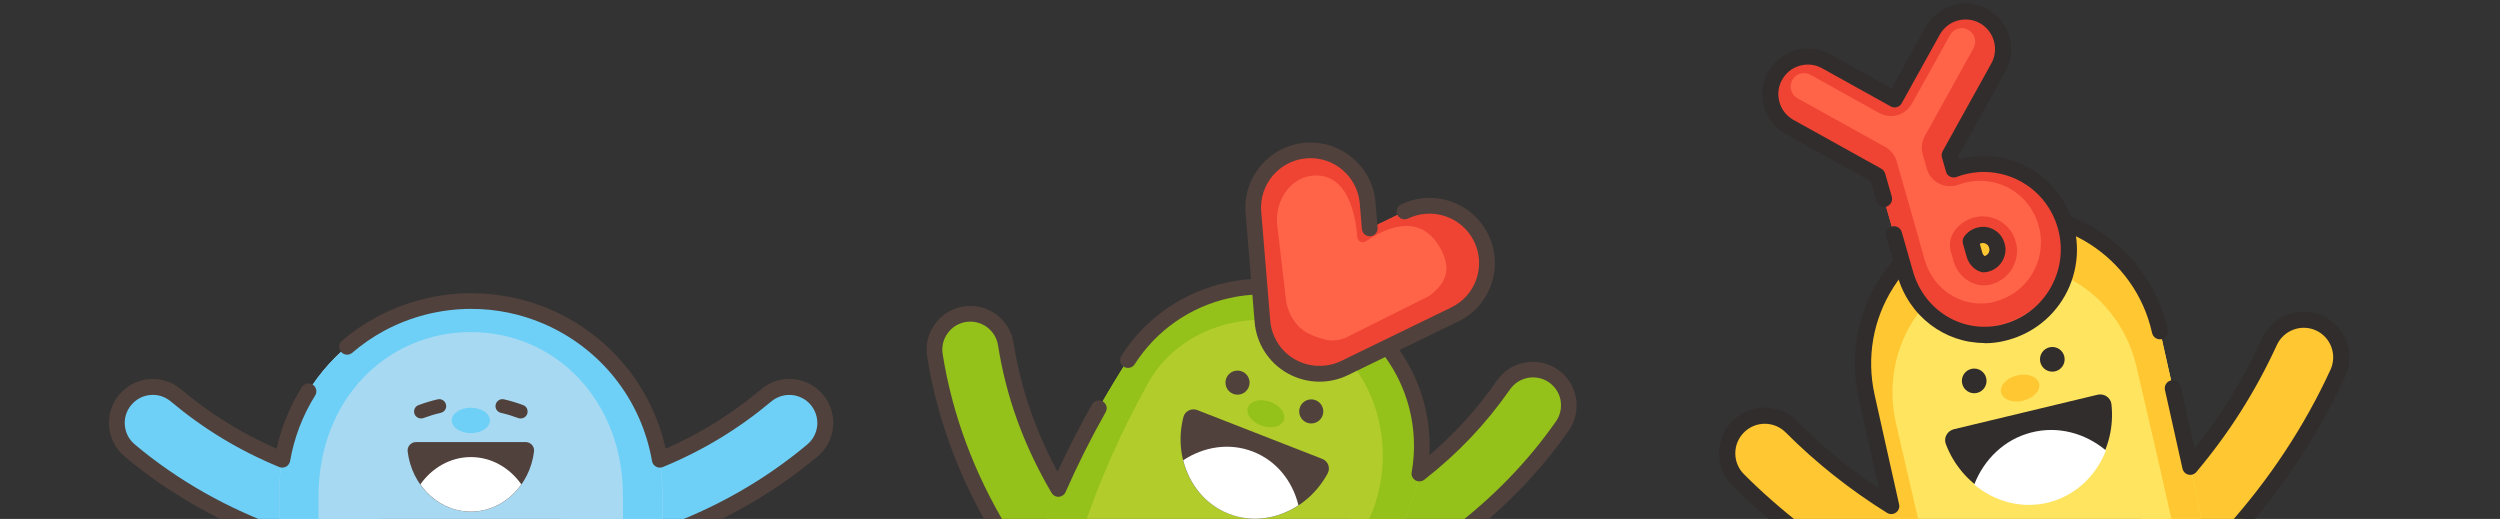<svg width="660" height="137" viewBox="0 0 660 137" fill="none" xmlns="http://www.w3.org/2000/svg"><rect x="0" y="0" width="660" height="137" fill="#333333" stroke="none"/><g clip-path="url(#clip0_1144_2251)"><path d="M149.438 141.688H173.99C189.065 136.419 202.616 128.794 214.394 118.923C218.412 115.568 218.939 109.578 215.585 105.558C212.232 101.537 206.247 101.01 202.228 104.365C188.899 115.54 173.547 123.082 155.285 127.435C150.186 128.655 147.055 133.757 148.246 138.859C148.496 139.885 148.911 140.828 149.438 141.688Z" fill="#6FD0F7"/><path d="M74.644 141.688H99.196C99.722 140.828 100.138 139.885 100.388 138.859C101.607 133.757 98.448 128.655 93.349 127.435C75.087 123.082 59.735 115.54 46.405 104.365C42.387 101.01 36.401 101.537 33.048 105.558C29.695 109.578 30.222 115.568 34.24 118.923C46.017 128.794 59.568 136.419 74.644 141.688Z" fill="#6FD0F7"/><path d="M174.489 141.687C174.739 139.691 174.877 137.666 174.877 135.615V130.097C174.877 102.146 152.237 79.492 124.303 79.492C96.37 79.492 73.73 102.146 73.73 130.097V135.615C73.73 137.666 73.868 139.691 74.118 141.687H174.489Z" fill="#A7D9F2"/><path d="M84.426 141.687C84.232 139.829 84.094 137.916 84.094 136.003V130.984C84.094 105.502 102.079 87.672 124.276 87.672C146.473 87.672 164.458 105.474 164.458 130.984V136.003C164.458 137.944 164.347 139.829 164.125 141.687H174.434C174.683 139.691 174.822 137.666 174.822 135.615V130.097C174.877 102.146 152.237 79.492 124.303 79.492C96.37 79.492 73.73 102.146 73.73 130.097V135.615C73.73 137.666 73.868 139.691 74.118 141.687H84.426Z" fill="#6FD0F7"/><path d="M124.303 135.087C132.838 135.087 139.877 128.155 140.985 119.199C141.151 117.868 140.098 116.703 138.768 116.703H109.837C108.507 116.703 107.454 117.868 107.62 119.199C108.729 128.183 115.768 135.087 124.303 135.087Z" fill="#50413C"/><path d="M124.303 120.669C118.871 120.669 114.049 123.525 110.973 127.878C114.049 132.232 118.871 135.06 124.303 135.06C129.734 135.06 134.556 132.232 137.632 127.878C134.556 123.497 129.734 120.669 124.303 120.669Z" fill="white"/><path d="M109.478 109.411C109.062 108.468 109.478 107.332 110.448 106.971C112.055 106.361 113.773 105.834 115.574 105.418C116.572 105.196 117.569 105.862 117.763 106.888C117.957 107.858 117.32 108.773 116.35 108.995C114.743 109.356 113.246 109.827 111.833 110.354C110.919 110.687 109.893 110.298 109.478 109.411Z" fill="#50413C"/><path d="M139.128 109.411C139.544 108.468 139.128 107.332 138.159 106.971C136.551 106.361 134.833 105.834 133.032 105.418C132.034 105.196 131.037 105.862 130.843 106.888C130.649 107.858 131.286 108.773 132.256 108.995C133.863 109.356 135.36 109.827 136.773 110.354C137.687 110.687 138.713 110.298 139.128 109.411Z" fill="#50413C"/><path d="M124.303 114.347C127.088 114.347 129.346 112.845 129.346 110.992C129.346 109.139 127.088 107.637 124.303 107.637C121.517 107.637 119.259 109.139 119.259 110.992C119.259 112.845 121.517 114.347 124.303 114.347Z" fill="#6FD0F7"/><path d="M174.489 143.767H74.117C73.563 143.767 73.064 143.545 72.676 143.184C57.85 137.833 44.466 130.208 32.882 120.503C30.527 118.506 29.058 115.733 28.809 112.656C28.532 109.578 29.474 106.583 31.469 104.198C33.464 101.841 36.235 100.372 39.311 100.095C42.387 99.817 45.38 100.76 47.763 102.757C55.467 109.217 63.753 114.375 73.009 118.451C74.311 112.683 76.556 107.221 79.687 102.202C80.297 101.231 81.572 100.926 82.541 101.536C83.511 102.147 83.816 103.422 83.207 104.393C79.881 109.716 77.664 115.539 76.584 121.723C76.473 122.333 76.085 122.887 75.531 123.192C74.976 123.497 74.311 123.525 73.729 123.303C63.116 118.922 53.749 113.238 45.075 105.973C43.551 104.698 41.639 104.087 39.672 104.282C37.704 104.448 35.931 105.391 34.656 106.916C33.381 108.441 32.772 110.354 32.965 112.323C33.132 114.292 34.074 116.066 35.598 117.342C46.96 126.88 60.178 134.339 74.838 139.552C74.893 139.552 74.976 139.607 75.032 139.635H173.685C173.685 139.635 173.796 139.58 173.879 139.552C188.538 134.367 201.729 126.88 213.119 117.342C214.643 116.066 215.557 114.292 215.751 112.323C215.917 110.354 215.308 108.441 214.061 106.916C212.786 105.391 211.012 104.476 209.045 104.282C207.077 104.115 205.165 104.725 203.641 105.973C194.967 113.238 185.601 118.922 174.987 123.303C174.405 123.553 173.74 123.497 173.186 123.192C172.632 122.887 172.244 122.36 172.133 121.723C169.307 105.418 158.499 91.832 143.285 85.371C137.3 82.848 130.954 81.544 124.414 81.544C116.35 81.544 108.341 83.569 101.302 87.395C98.337 89.003 95.538 90.944 92.989 93.135C92.13 93.883 90.8 93.773 90.051 92.913C89.303 92.053 89.414 90.722 90.273 89.974C93.044 87.589 96.093 85.51 99.307 83.763C106.955 79.603 115.657 77.413 124.414 77.413C131.508 77.413 138.408 78.799 144.92 81.544C160.661 88.199 172.022 101.869 175.736 118.451C184.991 114.375 193.277 109.217 200.981 102.757C203.336 100.76 206.329 99.817 209.433 100.095C212.509 100.372 215.308 101.814 217.275 104.198C219.271 106.555 220.213 109.578 219.936 112.656C219.658 115.733 218.218 118.534 215.834 120.503C204.223 130.235 190.783 137.888 175.902 143.24C175.542 143.573 175.098 143.767 174.627 143.767H174.489Z" fill="#50413C"/></g><g clip-path="url(#clip1_1144_2251)"><path d="M383.926 141.693C395.138 133.341 404.716 123.551 412.495 112.406C415.485 108.12 414.433 102.229 410.142 99.243C405.851 96.256 399.927 97.307 396.965 101.593C387.054 115.836 374.237 127.119 357.766 136.079C355.468 137.323 353.918 139.397 353.226 141.693H383.954H383.926Z" fill="#94C11A"/><path d="M264.917 141.692H287.091C286.786 140.724 286.399 139.784 285.762 138.899C274.855 123.661 268.239 107.926 265.526 90.807C264.695 85.636 259.851 82.124 254.674 82.926C249.497 83.755 245.981 88.595 246.784 93.766C249.442 110.525 255.532 126.593 264.889 141.692H264.917Z" fill="#94C11A"/><path d="M367.898 141.692C368.175 141.25 368.424 140.807 368.701 140.365C381.242 120.785 375.511 94.79 355.939 82.262C336.367 69.735 310.318 75.459 297.777 95.011C287.839 110.525 280.06 126.012 274.357 141.692H367.898Z" fill="#B2CC2C"/><path d="M285.291 141.692C289.776 127.893 295.755 114.342 303.147 101.04C312.421 84.364 336.173 79.414 350.679 90.089C365.185 100.763 369.42 122.915 360.146 139.591C359.759 140.282 359.399 141.001 359.011 141.692H367.87C368.147 141.25 368.396 140.807 368.673 140.365C381.213 120.785 375.483 94.79 355.911 82.262C336.339 69.735 310.289 75.459 297.749 95.011C287.81 110.525 280.031 126.012 274.329 141.692H285.263H285.291Z" fill="#94C11A"/><path d="M383.927 143.766H264.917C264.197 143.766 263.533 143.407 263.145 142.771C253.65 127.395 247.449 111.023 244.763 94.099C244.293 91.057 245.013 88.015 246.84 85.526C248.639 83.037 251.324 81.405 254.37 80.907C260.654 79.912 266.578 84.226 267.574 90.504C269.457 102.423 273.277 113.595 279.201 124.519C281.914 118.601 284.987 112.655 288.281 106.765C288.835 105.769 290.108 105.409 291.105 105.963C292.102 106.516 292.462 107.788 291.908 108.783C287.949 115.78 284.406 122.887 281.305 129.911C281.001 130.63 280.309 131.101 279.533 131.156C278.758 131.211 278.011 130.796 277.623 130.133C270.287 117.633 265.637 104.856 263.477 91.14C262.841 87.13 259.048 84.364 255.006 85C253.068 85.305 251.352 86.355 250.189 87.959C249.027 89.563 248.556 91.499 248.861 93.463C251.407 109.475 257.193 125.017 266.079 139.646H383.207C394.059 131.46 403.332 121.892 410.779 111.245C411.914 109.613 412.329 107.649 411.997 105.714C411.665 103.778 410.558 102.091 408.952 100.957C407.346 99.823 405.381 99.408 403.415 99.74C401.478 100.1 399.789 101.178 398.654 102.782C392.287 111.936 384.868 119.735 376.009 126.648C375.317 127.174 374.404 127.229 373.656 126.786C372.909 126.344 372.521 125.487 372.687 124.657C375.483 108.7 368.479 92.744 354.832 84.032C345.835 78.28 335.121 76.372 324.685 78.667C314.248 80.963 305.306 87.185 299.548 96.173C298.939 97.141 297.638 97.417 296.669 96.809C295.7 96.2 295.424 94.901 296.033 93.933C302.4 84.005 312.255 77.146 323.771 74.602C335.287 72.086 347.108 74.187 357.046 80.548C370.639 89.231 378.252 104.386 377.338 120.205C384.176 114.37 390.045 107.871 395.194 100.459C396.938 97.943 399.595 96.228 402.64 95.703C405.686 95.15 408.758 95.813 411.277 97.583C413.824 99.353 415.513 101.98 416.039 105.022C416.593 108.064 415.901 111.134 414.157 113.651C406.35 124.851 396.578 134.862 385.117 143.407C384.757 143.683 384.314 143.822 383.871 143.822L383.927 143.766Z" fill="#50413C"/><path d="M348.382 98.69C345.779 98.69 343.205 98.026 340.879 96.699C336.533 94.237 333.682 89.785 333.294 84.807L330.914 56.046C330.221 47.722 336.423 40.422 344.755 39.73C353.06 39.039 360.396 45.233 361.088 53.557L361.642 60.305L370.805 55.853C378.335 52.202 387.387 55.327 391.041 62.822C394.695 70.316 391.567 79.387 384.065 83.037L354.998 97.169C352.894 98.192 350.624 98.69 348.382 98.69Z" fill="#FF6448"/><path d="M391.041 62.794C387.387 55.272 378.335 52.175 370.805 55.825L361.642 60.278L361.088 53.53C360.396 45.206 353.06 39.011 344.755 39.703C336.423 40.394 330.221 47.695 330.914 56.019L333.294 84.779C333.71 89.757 336.561 94.21 340.879 96.671C343.205 97.999 345.779 98.662 348.382 98.662C350.652 98.662 352.922 98.164 354.998 97.141L384.065 83.01C391.595 79.359 394.695 70.288 391.041 62.794ZM377.2 78.198L356.161 88.707C354.749 89.508 353.198 89.896 351.648 89.896C349.877 89.896 346.167 88.596 344.589 87.573C341.627 85.665 339.689 82.18 339.412 78.336L337.142 59.061C336.672 52.59 340.879 46.865 346.555 46.367C355.939 45.565 357.905 57.07 358.32 62.573C358.403 63.734 359.732 64.343 360.673 63.679C364.964 60.665 374.404 55.715 379.996 65.089C383.235 70.537 382.21 74.575 377.172 78.225L377.2 78.198Z" fill="#EF4433"/><path d="M324.38 135.636C334.124 139.452 345.253 134.695 350.513 124.961C351.288 123.523 350.596 121.725 349.073 121.145L316.075 108.258C314.553 107.677 312.836 108.507 312.421 110.083C309.68 120.813 314.636 131.819 324.38 135.636Z" fill="#50413C"/><path d="M330.802 119.236C324.601 116.803 317.819 117.909 312.365 121.504C313.943 127.837 318.179 133.202 324.38 135.636C330.581 138.069 337.336 136.991 342.789 133.396C341.239 127.035 337.003 121.642 330.802 119.236Z" fill="white"/><path d="M326.706 104.193C328.464 104.193 329.889 102.769 329.889 101.012C329.889 99.256 328.464 97.832 326.706 97.832C324.948 97.832 323.522 99.256 323.522 101.012C323.522 102.769 324.948 104.193 326.706 104.193Z" fill="#50413C"/><path d="M346.167 111.797C347.925 111.797 349.351 110.374 349.351 108.617C349.351 106.861 347.925 105.437 346.167 105.437C344.409 105.437 342.983 106.861 342.983 108.617C342.983 110.374 344.409 111.797 346.167 111.797Z" fill="#50413C"/><path d="M338.946 110.897C339.56 109.154 337.93 106.993 335.306 106.069C332.681 105.146 330.055 105.81 329.441 107.554C328.827 109.297 330.456 111.458 333.081 112.382C335.705 113.305 338.331 112.64 338.946 110.897Z" fill="#94C11A"/><path d="M348.381 100.764C345.391 100.764 342.457 99.99 339.855 98.524C334.899 95.703 331.688 90.67 331.218 85.001L328.837 56.24C328.062 46.782 335.121 38.458 344.561 37.684C353.973 36.909 362.361 43.961 363.136 53.392L363.69 60.139C363.773 61.273 362.942 62.269 361.78 62.379C360.672 62.462 359.648 61.633 359.537 60.471L358.984 53.723C358.375 46.561 352.063 41.196 344.893 41.804C337.723 42.385 332.353 48.718 332.962 55.88L335.342 84.641C335.702 88.928 338.138 92.772 341.903 94.901C345.585 97.003 350.291 97.141 354.084 95.288L383.151 81.157C386.279 79.636 388.632 76.981 389.767 73.69C390.902 70.399 390.681 66.859 389.158 63.734C386.002 57.263 378.168 54.581 371.69 57.706C370.666 58.203 369.42 57.761 368.922 56.738C368.424 55.715 368.839 54.47 369.891 53.972C378.445 49.824 388.743 53.392 392.896 61.909C394.916 66.03 395.193 70.703 393.698 75.045C392.203 79.387 389.103 82.899 384.95 84.89L355.883 99.022C353.558 100.155 350.956 100.764 348.353 100.764H348.381Z" fill="#50413C"/></g><g clip-path="url(#clip2_1144_2251)"><path d="M588.746 141.199C600.501 128.219 610.019 113.907 617.157 98.405C619.451 93.417 617.27 87.55 612.285 85.255C607.299 82.959 601.436 85.17 599.142 90.129C590.219 109.571 577.529 126.32 560.534 141.199H588.774H588.746Z" fill="#FFC732"/><path d="M475.529 141.199H513.004C497.85 133.774 484.594 124.365 472.895 112.632C469.043 108.749 462.755 108.749 458.874 112.632C454.993 116.486 454.993 122.778 458.874 126.66C464.086 131.903 469.666 136.721 475.558 141.227L475.529 141.199Z" fill="#FFC732"/><path d="M496.235 119.915C497.765 126.745 499.38 133.887 500.966 141.199H582.033C579.201 127.255 576.283 114.304 573.621 102.457C572.459 97.299 571.326 92.283 570.25 87.437C565.548 66.04 544.417 52.606 522.975 57.226C501.589 61.93 488.078 83.129 492.78 104.526C493.884 109.486 495.017 114.615 496.207 119.887L496.235 119.915Z" fill="#FFE45F"/><path d="M496.235 119.915C497.765 126.745 499.38 133.887 500.966 141.199H507.339C506.093 135.672 504.846 130.316 503.628 125.13C502.552 120.539 501.532 116.061 500.541 111.753C496.292 93.133 507.084 74.712 524.617 70.631C542.208 66.635 559.826 78.368 564.075 96.988C565.038 101.21 566.058 105.575 567.106 110.053C569.343 119.632 571.751 130.061 574.159 141.199H582.033C579.201 127.255 576.283 114.304 573.621 102.457C572.459 97.299 571.326 92.283 570.25 87.437C565.548 66.04 544.417 52.606 522.975 57.226C501.589 61.93 488.078 83.129 492.78 104.526C493.884 109.486 495.017 114.615 496.207 119.887L496.235 119.915Z" fill="#FFC732"/><path d="M588.747 143.325H475.53C475.048 143.325 474.595 143.183 474.227 142.9C468.08 138.195 462.415 133.235 457.345 128.162C452.671 123.458 452.671 115.806 457.373 111.13C462.075 106.454 469.723 106.454 474.397 111.158C480.94 117.733 488.22 123.713 496.038 128.984C495.386 126.065 494.735 123.203 494.111 120.397C492.922 115.097 491.76 109.968 490.684 105.008C488.276 94.097 490.259 82.931 496.264 73.493C502.269 64.084 511.588 57.566 522.494 55.185C545.012 50.311 567.361 64.594 572.29 87.012C572.545 88.145 571.808 89.279 570.675 89.534C569.542 89.789 568.409 89.052 568.154 87.919C563.707 67.769 543.653 54.959 523.428 59.352C513.656 61.505 505.272 67.344 499.89 75.817C494.48 84.263 492.723 94.324 494.876 104.13C495.981 109.089 497.114 114.191 498.304 119.49C499.295 123.911 500.315 128.502 501.363 133.15C501.561 133.972 501.221 134.851 500.513 135.333C499.805 135.814 498.898 135.843 498.162 135.389C488.39 129.296 479.382 122.154 471.423 114.162C468.392 111.13 463.463 111.101 460.404 114.162C457.373 117.195 457.345 122.154 460.404 125.187C465.163 129.976 470.516 134.652 476.295 139.13H587.84C599.199 126.462 608.405 112.49 615.259 97.583C617.044 93.672 615.344 89.052 611.435 87.239C607.527 85.453 602.91 87.182 601.097 91.065C595.488 103.279 588.549 114.247 579.853 124.592C579.343 125.215 578.521 125.498 577.728 125.3C576.935 125.102 576.34 124.478 576.17 123.685C574.584 116.458 573.026 109.514 571.553 102.968C571.298 101.834 572.006 100.672 573.168 100.417C574.301 100.162 575.462 100.87 575.717 102.032C576.907 107.275 578.125 112.773 579.371 118.47C586.537 109.401 592.401 99.822 597.244 89.279C600.02 83.243 607.187 80.579 613.22 83.356C619.253 86.133 621.916 93.303 619.14 99.34C611.974 114.899 602.315 129.494 590.39 142.673C589.993 143.126 589.427 143.381 588.803 143.381L588.747 143.325Z" fill="#312D2C"/><path d="M543.51 55.214C539.403 47.392 531.047 42.744 522.238 43.339C520 43.481 517.819 43.962 515.78 44.728L514.703 40.93L527.563 17.747C530.226 12.958 528.498 6.921 523.711 4.257C518.924 1.593 512.891 3.322 510.228 8.112L500.173 26.221L482.073 16.16C477.286 13.496 471.252 15.225 468.59 20.015C465.927 24.804 467.655 30.841 472.442 33.505L495.612 46.371L501.419 66.72C501.475 66.947 501.532 67.145 501.589 67.372L503.005 72.303C506.121 83.243 516.686 90.044 527.62 88.089C528.356 87.947 529.121 87.777 529.801 87.579C536.372 85.708 541.669 81.032 544.36 74.74C547.051 68.449 546.74 61.335 543.51 55.214ZM526.119 66.947C525.92 67.4 525.439 68.194 524.306 68.534C524.221 68.562 524.108 68.591 524.079 68.591C523.343 68.732 522.38 67.882 522.096 66.89L521.36 64.368C521.756 63.773 522.465 63.234 523.569 63.177C524.504 63.121 525.524 63.688 525.977 64.509C526.43 65.36 526.487 66.181 526.147 66.975L526.119 66.947Z" fill="#FF6448"/><path d="M526.629 86.048C527.365 85.907 528.13 85.737 528.81 85.538C535.381 83.668 540.678 78.992 543.369 72.7C545.833 66.947 545.748 60.485 543.227 54.76C539.035 47.25 530.849 42.772 522.238 43.339C520.001 43.481 517.819 43.963 515.78 44.728L515.157 42.574C515.157 42.574 514.902 42.659 514.76 42.716L513.684 38.918L526.544 15.735C527.988 13.128 528.102 10.181 527.167 7.573C526.317 6.241 525.156 5.079 523.683 4.286C518.896 1.622 512.863 3.351 510.2 8.14L500.144 26.25L482.044 16.189C477.257 13.525 471.224 15.254 468.562 20.043C467.117 22.651 467.004 25.598 467.938 28.205C468.788 29.537 469.949 30.699 471.394 31.493L494.564 44.359L495.074 46.117L495.584 46.4L501.391 66.748C501.447 66.975 501.504 67.174 501.561 67.4L502.977 72.332C503.26 73.323 503.628 74.287 504.025 75.222C508.5 83.186 517.395 87.721 526.572 86.077L526.629 86.048ZM506.744 63.603C506.744 63.603 506.716 63.489 506.688 63.433C506.688 63.348 506.631 63.263 506.603 63.178C506.603 63.121 506.574 63.036 506.546 62.979L500.739 42.631C500.286 41.015 499.181 39.627 497.708 38.805L474.538 25.938C473.717 25.485 473.122 24.719 472.867 23.812C472.612 22.906 472.725 21.942 473.179 21.12C473.688 20.185 474.595 19.561 475.643 19.363C476.209 19.25 477.087 19.25 477.994 19.76L496.094 29.821C497.453 30.558 498.926 30.784 500.343 30.529C502.156 30.189 503.798 29.084 504.761 27.355L514.817 9.245C515.327 8.31 516.233 7.687 517.281 7.488C517.848 7.375 518.726 7.375 519.632 7.885C521.332 8.82 521.955 11.003 521.02 12.703L508.161 35.886C507.339 37.359 507.141 39.116 507.594 40.732L508.67 44.529C509.152 46.23 510.342 47.675 511.928 48.469C513.174 49.092 514.59 49.291 515.95 49.036C516.318 48.979 516.658 48.865 517.026 48.752C517.933 48.412 518.868 48.157 519.802 47.987C520.425 47.874 521.049 47.789 521.672 47.76C527.96 47.335 533.937 50.651 536.883 56.262C539.205 60.684 539.432 65.785 537.506 70.291C535.58 74.797 531.784 78.17 527.025 79.53C526.572 79.672 526.034 79.785 525.496 79.898C517.819 81.259 510.37 76.441 508.132 68.647L506.716 63.716L506.744 63.603Z" fill="#EF4433"/><path d="M524.958 75.222C524.958 75.222 524.986 75.222 525.015 75.222C525.156 75.222 525.553 75.108 525.836 75.023C528.527 74.258 530.68 72.359 531.756 69.809C532.861 67.23 532.719 64.424 531.388 61.873C529.773 58.813 526.374 56.914 522.89 57.141C522.494 57.141 522.125 57.225 521.785 57.282C519.349 57.736 517.253 59.096 515.894 61.108C514.817 62.667 514.506 64.622 515.016 66.465L515.752 68.987C516.942 73.181 521.021 75.93 524.986 75.222H524.958ZM522.182 61.165C522.182 61.165 522.437 61.136 522.579 61.108C523.513 61.051 524.533 61.618 524.986 62.44C525.213 62.894 525.326 63.319 525.354 63.744C525.609 63.942 525.864 64.197 526.006 64.481C526.459 65.331 526.516 66.153 526.176 66.946C525.978 67.4 525.496 68.193 524.363 68.533C524.278 68.562 524.165 68.59 524.136 68.59C523.4 68.732 522.437 67.882 522.154 66.89L521.927 66.068C521.587 65.756 521.276 65.331 521.134 64.849L520.398 62.327C520.737 61.817 521.332 61.335 522.21 61.165H522.182Z" fill="#EF4433"/><path d="M523.881 90.554C513.429 90.554 503.997 83.526 500.966 72.898L499.55 67.967C499.493 67.768 499.408 67.513 499.352 67.258L497.964 62.44C497.652 61.307 498.303 60.145 499.436 59.804C500.598 59.493 501.731 60.145 502.071 61.278L503.459 66.153C503.515 66.379 503.572 66.578 503.629 66.748L505.045 71.708C507.877 81.598 517.395 87.748 527.252 85.963C527.904 85.85 528.583 85.68 529.207 85.509C535.155 83.809 539.97 79.558 542.406 73.861C544.842 68.165 544.559 61.703 541.641 56.177C537.902 49.092 530.34 44.926 522.38 45.436C520.369 45.578 518.415 46.003 516.517 46.711C515.95 46.938 515.327 46.881 514.817 46.626C514.279 46.371 513.882 45.889 513.741 45.322L512.664 41.525C512.523 40.986 512.579 40.391 512.863 39.909L525.723 16.727C527.79 12.958 526.431 8.225 522.692 6.127C520.879 5.107 518.783 4.88 516.772 5.447C514.761 6.014 513.118 7.346 512.098 9.16L502.042 27.27C501.476 28.29 500.173 28.658 499.153 28.091L481.053 18.03C479.24 17.01 477.144 16.784 475.133 17.35C473.122 17.917 471.479 19.249 470.46 21.063C469.44 22.877 469.213 24.974 469.78 26.986C470.346 28.998 471.678 30.642 473.49 31.662L496.661 44.529C497.142 44.812 497.51 45.266 497.68 45.804L499.436 51.926C499.748 53.059 499.097 54.221 497.992 54.562C496.859 54.902 495.698 54.221 495.358 53.116L493.856 47.845L471.451 35.403C468.647 33.845 466.607 31.294 465.729 28.176C464.851 25.087 465.219 21.828 466.777 19.022C468.335 16.217 470.884 14.176 474 13.298C477.088 12.419 480.345 12.787 483.149 14.346L499.38 23.358L508.387 7.119C509.945 4.314 512.523 2.273 515.61 1.395C518.698 0.516 521.955 0.884 524.759 2.443C530.566 5.674 532.662 13.014 529.433 18.824L516.998 41.241L517.225 42.092C518.811 41.666 520.454 41.383 522.097 41.27C531.728 40.59 540.877 45.719 545.409 54.278C548.949 60.967 549.261 68.732 546.343 75.619C543.398 82.505 537.619 87.607 530.425 89.675C529.688 89.902 528.867 90.072 528.045 90.242C526.657 90.497 525.269 90.611 523.91 90.611L523.881 90.554ZM523.881 71.906C521.785 71.906 519.831 69.95 519.236 67.91L518.216 64.311C518.046 63.715 518.16 63.064 518.5 62.525C519.576 60.967 521.247 60.031 523.23 59.889C525.411 59.719 527.677 61.023 528.668 62.922C529.603 64.679 529.716 66.521 528.952 68.25C528.527 69.242 527.45 70.999 524.986 71.708C524.788 71.764 524.533 71.821 524.448 71.821C524.25 71.849 524.051 71.878 523.853 71.878L523.881 71.906ZM522.663 64.367L523.343 66.748C523.456 67.145 523.74 67.485 523.938 67.598C524.533 67.4 524.873 67.06 525.071 66.606C525.213 66.238 525.354 65.728 524.929 64.934C524.703 64.509 524.023 64.169 523.541 64.141C523.202 64.141 522.89 64.254 522.663 64.367Z" fill="#312D2C"/><path d="M540.452 132.356C529.263 135.049 517.905 128.36 513.684 117.194C513.061 115.55 514.109 113.737 515.837 113.311L553.737 104.214C555.465 103.789 557.221 104.951 557.419 106.708C558.722 118.583 551.612 129.692 540.452 132.385V132.356Z" fill="#312D2C"/><path d="M536.202 114.19C543.312 112.348 550.535 114.36 555.974 118.923C553.396 125.526 548.042 130.769 540.961 132.612C533.88 134.454 526.657 132.47 521.19 127.935C523.768 121.304 529.093 116.032 536.202 114.19Z" fill="white"/><path d="M541.811 98.121C543.61 98.121 545.068 96.662 545.068 94.862C545.068 93.062 543.61 91.603 541.811 91.603C540.012 91.603 538.553 93.062 538.553 94.862C538.553 96.662 540.012 98.121 541.811 98.121Z" fill="#312D2C"/><path d="M521.19 103.817C522.989 103.817 524.447 102.358 524.447 100.558C524.447 98.758 522.989 97.299 521.19 97.299C519.391 97.299 517.933 98.758 517.933 100.558C517.933 102.358 519.391 103.817 521.19 103.817Z" fill="#312D2C"/><path d="M534.104 105.786C536.872 105.121 538.759 103.089 538.317 101.248C537.876 99.406 535.273 98.452 532.505 99.116C529.736 99.781 527.85 101.813 528.291 103.654C528.733 105.496 531.335 106.45 534.104 105.786Z" fill="#FFC732"/></g><defs><clipPath id="clip0_1144_2251"><rect width="247.721" height="143.324" fill="white"/></clipPath><clipPath id="clip1_1144_2251"><rect width="247.721" height="143.324" fill="white" transform="translate(206.14 -0)"/></clipPath><clipPath id="clip2_1144_2251"><rect width="247.721" height="143.324" fill="white" transform="translate(412.279 -0)"/></clipPath></defs></svg>